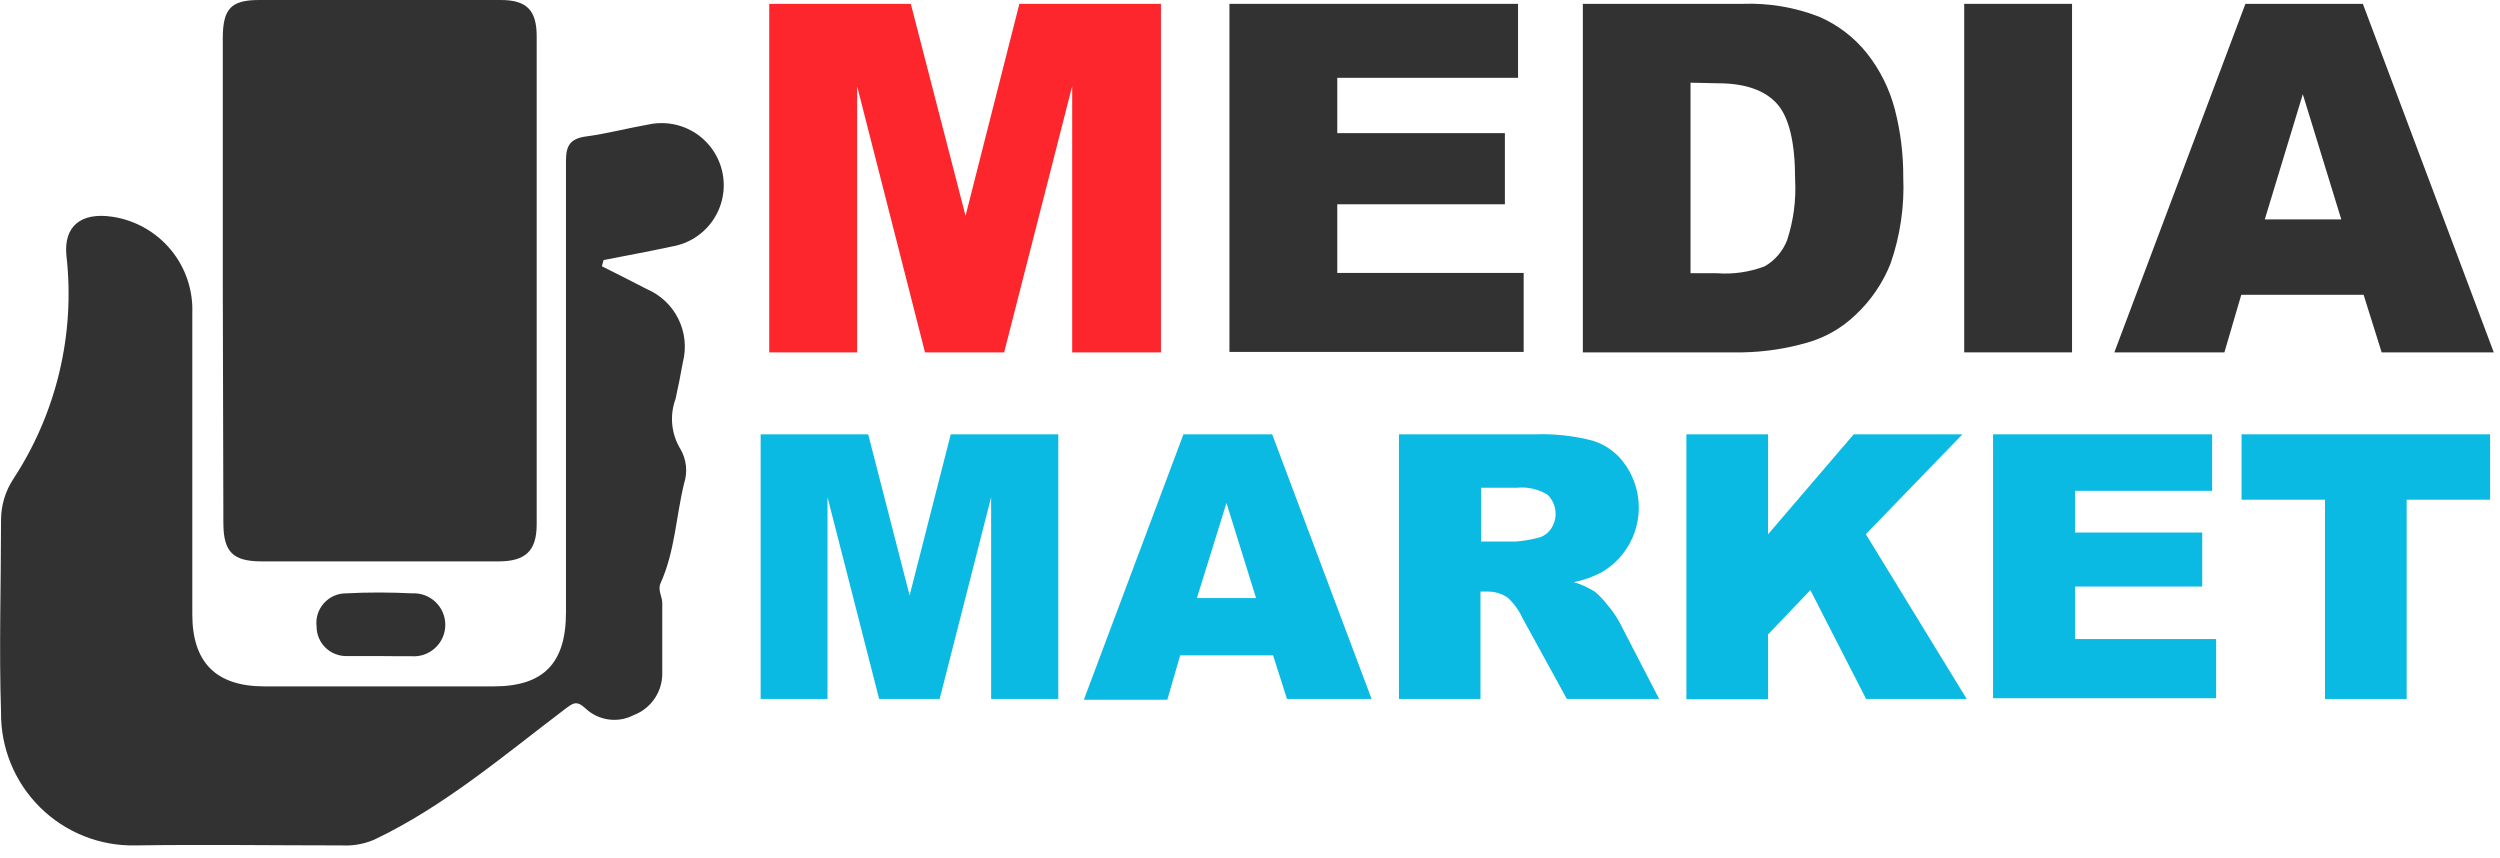 <?xml version="1.0" encoding="UTF-8"?> <svg xmlns="http://www.w3.org/2000/svg" width="169" height="58" viewBox="0 0 169 58" fill="none"> <path d="M40.69 18C41.69 18.51 42.69 19 43.74 19.55C44.668 19.95 45.423 20.669 45.867 21.577C46.31 22.485 46.414 23.522 46.16 24.5C46.01 25.32 45.85 26.15 45.67 26.96C45.464 27.515 45.387 28.109 45.444 28.698C45.501 29.287 45.691 29.855 46 30.36C46.2 30.705 46.326 31.087 46.369 31.484C46.412 31.88 46.371 32.281 46.25 32.66C45.7 34.9 45.63 37.26 44.66 39.41C44.44 39.89 44.77 40.31 44.77 40.77C44.77 42.35 44.77 43.93 44.77 45.51C44.776 46.122 44.594 46.722 44.249 47.228C43.904 47.733 43.412 48.122 42.84 48.34C42.317 48.613 41.722 48.716 41.138 48.635C40.554 48.555 40.009 48.294 39.58 47.89C38.97 47.32 38.73 47.53 38.16 47.96C34 51.11 30 54.53 25.28 56.77C24.595 57.06 23.853 57.19 23.11 57.15C18.46 57.15 13.81 57.08 9.16 57.15C7.967 57.176 6.781 56.961 5.672 56.519C4.564 56.077 3.556 55.416 2.708 54.577C1.86 53.737 1.189 52.735 0.736 51.631C0.283 50.527 0.056 49.343 0.07 48.15C-0.07 43.83 0.07 39.5 0.07 35.15C0.071 34.166 0.36 33.203 0.9 32.38C3.823 27.92 5.093 22.578 4.49 17.28C4.29 15.28 5.49 14.34 7.58 14.65C9.128 14.878 10.537 15.67 11.538 16.873C12.538 18.076 13.059 19.607 13 21.17C13 27.96 13 34.75 13 41.53C13 44.79 14.61 46.4 17.88 46.4H33.36C36.73 46.4 38.26 44.85 38.26 41.4C38.26 31.22 38.26 21.04 38.26 10.86C38.26 9.86 38.54 9.38 39.58 9.23C41.01 9.04 42.4 8.67 43.82 8.42C44.367 8.299 44.932 8.289 45.482 8.39C46.033 8.491 46.558 8.701 47.026 9.007C47.495 9.314 47.897 9.711 48.209 10.175C48.522 10.64 48.739 11.162 48.847 11.711C48.955 12.26 48.952 12.826 48.838 13.374C48.725 13.922 48.503 14.442 48.185 14.903C47.868 15.364 47.462 15.757 46.99 16.059C46.519 16.36 45.992 16.565 45.44 16.66C43.9 16.99 42.35 17.28 40.8 17.58L40.69 18Z" fill="#323232"></path> <path d="M15.06 19C15.06 13.52 15.06 8.037 15.06 2.55C15.07 0.58 15.63 0 17.52 0H33.84C35.58 0 36.28 0.66 36.28 2.45C36.28 13.47 36.28 24.47 36.28 35.45C36.28 37.25 35.51 37.95 33.7 37.95H17.7C15.75 37.95 15.11 37.32 15.1 35.38L15.06 19Z" fill="#323232"></path> <path d="M25.69 44.35C24.94 44.35 24.2 44.35 23.45 44.35C23.183 44.357 22.918 44.31 22.669 44.212C22.421 44.115 22.194 43.969 22.003 43.782C21.812 43.596 21.66 43.373 21.557 43.127C21.453 42.881 21.4 42.617 21.4 42.35C21.366 42.068 21.392 41.782 21.477 41.511C21.562 41.24 21.704 40.99 21.894 40.778C22.083 40.566 22.315 40.397 22.575 40.282C22.835 40.166 23.116 40.108 23.4 40.11C24.88 40.03 26.4 40.04 27.86 40.11C28.151 40.095 28.443 40.139 28.716 40.241C28.989 40.343 29.239 40.5 29.449 40.702C29.66 40.904 29.826 41.148 29.938 41.417C30.051 41.686 30.107 41.975 30.102 42.267C30.098 42.559 30.034 42.847 29.915 43.112C29.795 43.379 29.621 43.617 29.405 43.813C29.189 44.009 28.936 44.159 28.66 44.253C28.383 44.347 28.091 44.384 27.8 44.36C27.08 44.37 26.38 44.35 25.69 44.35Z" fill="#323232"></path> <path d="M52 0.26H61.57L65.27 14.59L68.91 0.26H78.48V23.82H72.48V5.82L67.88 23.82H62.53L57.94 5.82V23.82H52V0.26Z" fill="#FD262C"></path> <path d="M83.11 0.26H102.62V5.26H90.4V9H101.73V13.81H90.4V18.45H103V23.79H83.11V0.26Z" fill="#323232"></path> <path d="M107 0.26H117.8C119.565 0.194 121.324 0.49 122.97 1.13C124.241 1.681 125.357 2.536 126.22 3.62C127.095 4.735 127.732 6.018 128.09 7.39C128.477 8.882 128.668 10.418 128.66 11.96C128.747 13.95 128.455 15.939 127.8 17.82C127.275 19.142 126.462 20.331 125.42 21.3C124.498 22.184 123.371 22.827 122.14 23.17C120.728 23.575 119.269 23.793 117.8 23.82H107V0.26ZM114.28 5.59V18.47H116.06C117.161 18.554 118.268 18.393 119.3 18C119.991 17.6 120.524 16.975 120.81 16.23C121.242 14.912 121.425 13.525 121.35 12.14C121.35 9.65 120.95 7.94 120.13 7.02C119.31 6.1 117.97 5.63 116.13 5.63L114.28 5.59Z" fill="#323232"></path> <path d="M132.78 0.26H140.07V23.82H132.78V0.26Z" fill="#323232"></path> <path d="M159.78 19.93H151.51L150.37 23.82H142.93L151.79 0.26H159.73L168.58 23.82H161L159.78 19.93ZM158.27 14.83L155.67 6.37L153.1 14.83H158.27Z" fill="#323232"></path> <path d="M51.42 29.36H58.69L61.49 40.25L64.27 29.36H71.54V47.25H67V33.61L63.52 47.25H59.43L55.94 33.61V47.25H51.42V29.36Z" fill="#0ABAE2"></path> <path d="M86.06 44.3H79.78L78.91 47.3H73.27L80 29.36H86L92.72 47.25H87L86.06 44.3ZM84.91 40.43L82.91 34L80.91 40.43H84.91Z" fill="#0ABAE2"></path> <path d="M94.57 47.25V29.36H103.78C105.101 29.314 106.422 29.463 107.7 29.8C108.589 30.084 109.357 30.658 109.88 31.43C110.274 31.999 110.548 32.642 110.684 33.321C110.82 34 110.815 34.699 110.669 35.376C110.524 36.053 110.242 36.692 109.839 37.256C109.437 37.819 108.923 38.293 108.33 38.65C107.724 38.983 107.069 39.219 106.39 39.35C106.898 39.504 107.382 39.725 107.83 40.01C108.156 40.291 108.451 40.607 108.71 40.95C109.004 41.296 109.262 41.672 109.48 42.07L112.16 47.25H105.92L102.92 41.78C102.681 41.258 102.341 40.789 101.92 40.4C101.522 40.129 101.051 39.986 100.57 39.99H100.08V47.25H94.57ZM100.12 36.61H102.45C102.943 36.573 103.431 36.493 103.91 36.37C104.271 36.3 104.593 36.097 104.81 35.8C105.068 35.449 105.19 35.017 105.153 34.583C105.116 34.149 104.923 33.743 104.61 33.44C103.993 33.063 103.27 32.898 102.55 32.97H100.12V36.61Z" fill="#0ABAE2"></path> <path d="M114 29.36H119.52V36.12L125.31 29.36H132.66L126.13 36.11L132.95 47.25H126.15L122.38 39.89L119.52 42.89V47.26H114V29.36Z" fill="#0ABAE2"></path> <path d="M134.73 29.36H149.54V33.18H140.27V36H148.87V39.65H140.27V43.2H149.81V47.2H134.73V29.36Z" fill="#0ABAE2"></path> <path d="M151.53 29.36H168.33V33.78H162.69V47.25H157.17V33.78H151.53V29.36Z" fill="#0ABAE2"></path> </svg> 